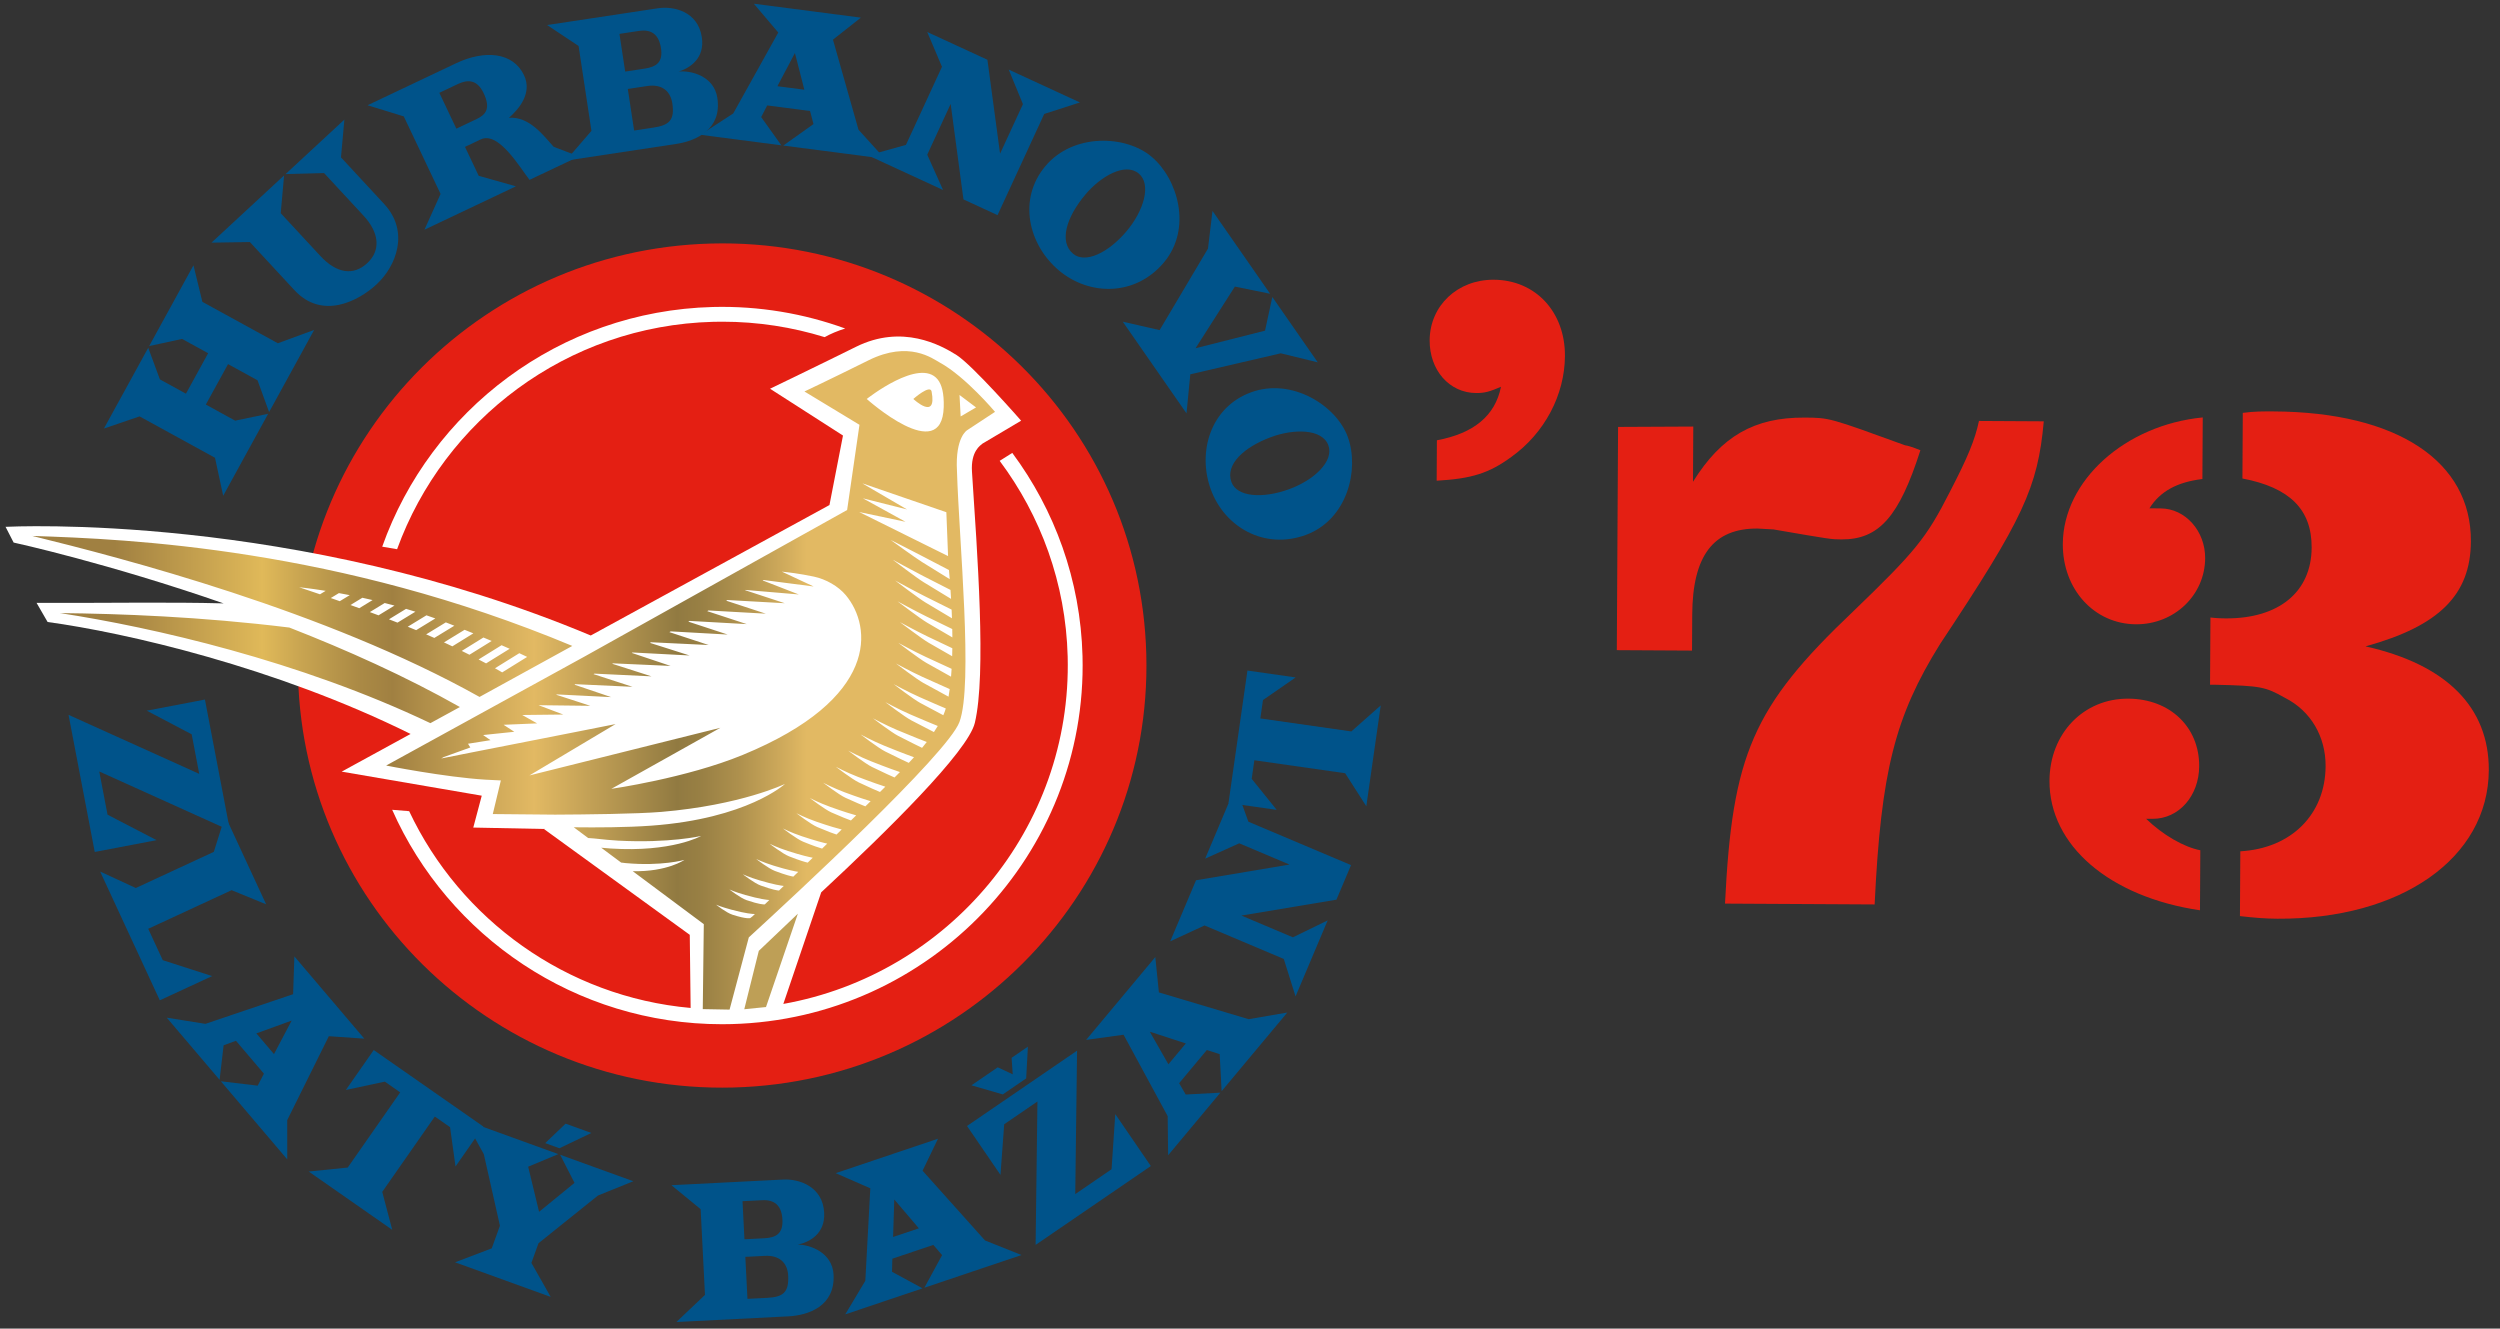 <svg width="175" height="93" viewBox="0 0 175 93" fill="none" xmlns="http://www.w3.org/2000/svg">
<rect x="0" y="0" width="175" height="93" fill="#333333" stroke="none"/>
<path d="M51.328 76.125C34.931 76.551 21.29 63.675 20.863 47.363C20.436 31.046 33.384 17.477 49.781 17.048C66.177 16.619 79.814 29.495 80.241 45.81C80.669 62.123 67.722 75.693 51.328 76.125Z" fill="#E41F13"/>
<path d="M75.776 45.927C75.636 40.596 73.824 35.697 70.86 31.704L69.977 32.259C72.847 36.099 74.603 40.818 74.737 45.954C75.051 57.982 66.392 68.21 54.833 70.275L57.484 62.464C62.084 58.193 67.758 52.604 68.238 50.603C69.055 47.197 68.406 38.654 68.039 33.026C67.944 31.575 68.638 31.175 68.771 31.055L71.479 29.448C71.479 29.448 68.073 25.556 66.957 24.852C65.847 24.152 63.154 22.673 59.922 24.275C57.502 25.477 53.903 27.211 53.903 27.211L59.009 30.488L58.062 35.353L41.354 44.485C20.672 35.82 0.634 36.87 0.389 36.878L0.954 37.979C1.088 38.007 7.568 39.429 15.652 42.237C11.824 42.134 7.56 42.219 2.56 42.202L3.333 43.54C8.786 44.284 19.291 46.694 28.741 51.377L23.917 54.014L33.722 55.698L33.13 57.93L38.072 58.028L48.284 65.438L48.344 70.557C39.645 69.776 32.217 64.366 28.641 56.782L27.452 56.685C31.375 65.543 40.286 71.695 50.544 71.695C50.765 71.695 50.989 71.692 51.212 71.686C65.118 71.318 76.138 59.763 75.776 45.927Z" fill="white"/>
<path d="M49.925 22.527C50.142 22.521 50.355 22.519 50.57 22.519C53.056 22.519 55.46 22.899 57.725 23.6C58.142 23.367 58.627 23.163 59.164 22.995C56.277 21.949 53.152 21.406 49.898 21.489C39.152 21.77 30.136 28.734 26.755 38.267L27.796 38.445C31.083 29.392 39.685 22.795 49.925 22.527Z" fill="white"/>
<path d="M53.116 66.56L52.099 70.647L53.621 70.49L55.851 63.958L53.116 66.56Z" fill="#BE9F56"/>
<path d="M67.706 30.11L69.652 28.83C69.652 28.83 67.577 26.359 65.787 25.38C65.296 25.112 63.631 23.814 60.804 25.218C57.976 26.622 56.311 27.404 56.311 27.404L60.163 29.736L59.299 35.7L40.962 45.933L27.03 53.588C27.03 53.588 31.132 54.403 33.973 54.576C34.319 54.597 34.685 54.615 35.06 54.631L34.495 56.984L38.86 57.025C40.957 57.015 44.593 56.976 46.288 56.833C51.89 56.361 54.951 54.873 54.951 54.873C54.951 54.873 52.324 57.307 45.594 57.796C43.864 57.922 41.751 57.929 40.162 57.909L41.172 58.661C41.296 58.667 41.429 58.676 41.58 58.692C42.237 58.764 42.838 58.822 43.257 58.844C46.856 59.036 49.081 58.517 49.081 58.517C49.081 58.517 47.048 59.675 42.732 59.395C42.525 59.382 42.303 59.361 42.084 59.34L43.48 60.38C43.596 60.395 43.706 60.409 43.8 60.417C46.314 60.648 47.912 60.192 47.912 60.192C47.912 60.192 46.702 61.038 44.29 60.983L49.266 64.691L49.194 70.638L51.07 70.673L52.417 65.617C55.555 62.745 66.326 52.777 67.16 50.544C68.137 47.927 67.136 37.879 66.988 32.973C66.855 30.586 67.706 30.11 67.706 30.11ZM66.637 43.28C66.305 43.082 65.729 42.738 64.777 42.17C64.299 41.885 62.658 40.635 62.658 40.635C62.658 40.635 63.918 41.326 64.734 41.736C65.525 42.133 66.188 42.462 66.613 42.672C66.622 42.871 66.63 43.074 66.637 43.28ZM66.574 41.922C66.235 41.716 65.642 41.356 64.66 40.757C64.18 40.467 62.491 39.178 62.491 39.178C62.491 39.178 63.8 39.898 64.62 40.319C65.422 40.73 66.103 41.077 66.535 41.296C66.549 41.496 66.562 41.706 66.574 41.922ZM66.48 40.541C66.129 40.323 65.527 39.95 64.546 39.344C64.065 39.046 62.346 37.796 62.346 37.796C62.346 37.796 63.686 38.47 64.508 38.902C65.301 39.318 65.984 39.673 66.426 39.902C66.443 40.093 66.461 40.307 66.48 40.541ZM65.634 26.558C65.926 26.918 66.088 27.529 66.061 28.488C65.943 32.652 60.671 27.928 60.671 27.928C60.671 27.928 64.37 24.997 65.634 26.558ZM60.281 34.8L60.283 34.816L60.28 34.814L60.281 34.8ZM60.154 35.844L63.386 36.526L60.402 34.882L63.492 35.662L60.395 33.856L60.396 33.845L66.245 35.856L66.365 38.926L60.153 35.847L60.154 35.844ZM51.985 52.847C48.039 54.47 42.793 55.219 42.793 55.219L50.428 50.944L37.061 54.28L43.09 50.685C43.09 50.685 37.853 51.726 36.275 52.03C34.697 52.334 30.884 53.094 30.884 53.094L31.074 52.989L32.923 52.323L32.76 52.062L34.337 51.812L33.829 51.463L33.854 51.449L36.001 51.225L35.25 50.735L37.6 50.637L36.556 50.05L39.428 50.017L37.698 49.364L41.321 49.407L38.937 48.633L38.981 48.609L42.779 48.798L40.211 47.928L40.274 47.893L44.273 48.076L41.546 47.189L41.609 47.154L45.606 47.345L42.855 46.464L42.909 46.434L46.939 46.614L44.226 45.705L44.282 45.674L48.272 45.883L45.497 45.001L45.574 44.958L49.605 45.151L46.856 44.248L46.95 44.196L50.939 44.419L48.182 43.514L48.272 43.464L52.272 43.688L49.507 42.78L49.594 42.732L53.605 42.957L50.832 42.047L50.915 42.001L54.937 42.226L52.156 41.313L52.187 41.296L55.918 41.613L53.387 40.631L53.443 40.6L56.957 41.055L54.731 40.015C55.103 40.051 55.958 40.149 56.972 40.363C57.821 40.543 58.687 41.04 59.206 41.662C61.06 43.885 61.56 48.909 51.985 52.847ZM52.665 64.154L52.516 64.266C52.516 64.266 52.295 64.358 51.282 64.033C50.829 63.888 50.124 63.327 50.124 63.327C50.124 63.327 50.437 63.471 51.19 63.675C52.219 63.954 52.699 63.981 52.842 63.982C52.771 64.051 52.712 64.108 52.665 64.154ZM53.536 63.307C53.466 63.315 53.165 63.318 52.269 63.013C51.816 62.859 51.06 62.263 51.06 62.263C51.06 62.263 51.423 62.435 52.179 62.651C53.184 62.937 53.686 62.99 53.851 63.001C53.74 63.108 53.636 63.21 53.536 63.307ZM54.531 62.339C54.403 62.331 54.058 62.278 53.257 61.991C52.803 61.828 51.998 61.198 51.998 61.198C51.998 61.198 52.411 61.399 53.17 61.625C54.159 61.919 54.68 61.996 54.864 62.016C54.75 62.126 54.639 62.234 54.531 62.339ZM55.534 61.363C55.378 61.339 55.016 61.257 54.245 60.967C53.79 60.796 52.935 60.13 52.935 60.13C52.935 60.13 53.398 60.36 54.161 60.597C55.138 60.9 55.678 60.999 55.878 61.029C55.762 61.142 55.647 61.253 55.534 61.363ZM56.54 60.384C56.361 60.344 55.98 60.237 55.233 59.943C54.777 59.763 53.873 59.062 53.873 59.062C53.873 59.062 54.385 59.321 55.152 59.568C56.12 59.881 56.678 60.001 56.893 60.041C56.774 60.156 56.657 60.27 56.54 60.384ZM57.548 59.402C57.351 59.348 56.957 59.221 56.221 58.919C55.764 58.731 54.81 57.995 54.81 57.995C54.81 57.995 55.372 58.283 56.142 58.541C57.102 58.863 57.677 59.003 57.906 59.053C57.787 59.169 57.667 59.285 57.548 59.402ZM58.557 58.418C58.346 58.351 57.943 58.207 57.209 57.894C56.751 57.699 55.747 56.926 55.747 56.926C55.747 56.926 56.359 57.243 57.132 57.512C58.089 57.845 58.678 58.004 58.919 58.064C58.8 58.181 58.679 58.299 58.557 58.418ZM59.566 57.433C59.341 57.353 58.928 57.193 58.197 56.87C57.738 56.667 56.685 55.859 56.685 55.859C56.685 55.859 57.347 56.204 58.123 56.484C59.076 56.828 59.679 57.005 59.933 57.075C59.814 57.191 59.691 57.311 59.566 57.433ZM60.575 56.446C60.337 56.353 59.914 56.178 59.185 55.846C58.725 55.636 57.622 54.791 57.622 54.791C57.622 54.791 58.334 55.165 59.113 55.456C60.061 55.81 60.677 56.004 60.944 56.084C60.828 56.199 60.704 56.32 60.575 56.446ZM61.6 55.439C61.364 55.342 60.918 55.15 60.12 54.773C59.658 54.555 58.507 53.674 58.507 53.674C58.507 53.674 59.268 54.077 60.051 54.379C61.088 54.778 61.744 54.995 61.973 55.068C61.877 55.165 61.751 55.29 61.6 55.439ZM62.617 54.424C62.389 54.326 61.918 54.114 61.038 53.687C60.575 53.462 59.374 52.545 59.374 52.545C59.374 52.545 60.185 52.977 60.972 53.289C62.138 53.752 62.851 53.996 62.996 54.044C62.861 54.18 62.734 54.307 62.617 54.424ZM63.615 53.401C63.396 53.302 62.912 53.076 61.956 52.599C61.492 52.367 60.242 51.413 60.242 51.413C60.242 51.413 61.103 51.874 61.893 52.197C63.193 52.729 63.96 53 63.979 53.007C63.856 53.143 63.734 53.274 63.615 53.401ZM64.545 52.349C64.302 52.233 63.801 51.987 62.873 51.512C62.407 51.273 61.108 50.282 61.108 50.282C61.108 50.282 62.019 50.772 62.812 51.106C63.93 51.577 64.67 51.862 64.874 51.939C64.767 52.078 64.657 52.214 64.545 52.349ZM65.375 51.244C65.091 51.1 64.602 50.85 63.79 50.424C63.323 50.179 61.975 49.151 61.975 49.151C61.975 49.151 62.936 49.669 63.732 50.014C64.64 50.407 65.308 50.682 65.645 50.818C65.56 50.96 65.47 51.103 65.375 51.244ZM66.032 50.066C65.737 49.912 65.237 49.647 64.419 49.207C63.95 48.955 62.553 47.89 62.553 47.89C62.553 47.89 63.564 48.437 64.363 48.793C65.19 49.161 65.835 49.437 66.206 49.594C66.159 49.75 66.101 49.907 66.032 50.066ZM66.398 48.768C66.117 48.617 65.58 48.325 64.633 47.804C64.162 47.545 62.716 46.443 62.716 46.443C62.716 46.443 63.776 47.019 64.579 47.385C65.436 47.776 66.105 48.072 66.479 48.236C66.455 48.419 66.428 48.597 66.398 48.768ZM66.573 47.368C66.266 47.197 65.733 46.9 64.845 46.401C64.373 46.136 62.878 44.997 62.878 44.997C62.878 44.997 63.988 45.602 64.794 45.979C65.581 46.347 66.216 46.638 66.613 46.818C66.602 47.004 66.589 47.187 66.573 47.368ZM66.652 45.936C66.321 45.747 65.802 45.45 65.011 44.996C64.537 44.724 62.993 43.548 62.993 43.548C62.993 43.548 64.153 44.182 64.963 44.57C65.666 44.907 66.255 45.185 66.663 45.377C66.661 45.564 66.658 45.75 66.652 45.936ZM64.894 43.583C64.418 43.305 62.826 42.092 62.826 42.092C62.826 42.092 64.036 42.754 64.849 43.153C65.608 43.526 66.241 43.832 66.658 44.033C66.662 44.227 66.665 44.423 66.666 44.619C66.335 44.426 65.781 44.102 64.894 43.583ZM67.166 27.648L68.323 28.52L67.246 29.151L67.166 27.648ZM40.06 45.215C23.688 38.375 9.078 37.733 2.262 37.516C8.522 39.057 22.763 42.733 33.568 48.785L40.06 45.215ZM36.902 45.984L35.154 47.067C34.991 46.973 34.825 46.878 34.648 46.779L36.352 45.723C36.542 45.812 36.727 45.899 36.902 45.984ZM22.399 41.601C21.506 41.294 20.937 41.107 20.937 41.107C20.937 41.107 21.649 41.176 22.796 41.359L22.399 41.601ZM23.784 42.084C23.565 42.007 23.356 41.933 23.155 41.863L23.723 41.517C23.964 41.56 24.217 41.608 24.481 41.66L23.784 42.084ZM24.532 42.351L25.365 41.843C25.598 41.894 25.838 41.948 26.081 42.005L25.148 42.575C24.939 42.498 24.733 42.423 24.532 42.351ZM25.888 42.846L26.929 42.211C27.155 42.268 27.383 42.328 27.615 42.391L26.497 43.073C26.292 42.996 26.09 42.92 25.888 42.846ZM27.226 43.351L28.424 42.62C28.641 42.684 28.859 42.751 29.078 42.82L27.825 43.584C27.626 43.506 27.427 43.428 27.226 43.351ZM28.543 43.87L29.851 43.072C30.058 43.142 30.266 43.216 30.474 43.291L29.131 44.111C28.937 44.03 28.742 43.95 28.543 43.87ZM29.831 44.406L31.208 43.566C31.223 43.572 31.239 43.578 31.255 43.584C31.446 43.659 31.622 43.729 31.804 43.801L30.403 44.656C30.217 44.573 30.026 44.489 29.831 44.406ZM31.078 44.967L32.521 44.086C32.73 44.17 32.938 44.254 33.135 44.334L31.665 45.244C31.474 45.153 31.279 45.061 31.078 44.967ZM32.323 45.564L33.84 44.625C34.039 44.708 34.231 44.789 34.418 44.868L32.862 45.832C32.688 45.744 32.505 45.654 32.323 45.564ZM35.11 45.165C35.304 45.25 35.496 45.334 35.677 45.415L34.026 46.438C33.859 46.348 33.678 46.255 33.501 46.162L35.11 45.165ZM65.212 27.406C65.114 26.881 63.933 27.927 63.933 27.927C63.933 27.927 65.604 29.499 65.212 27.406ZM32.194 49.492C28.377 47.335 24.237 45.481 20.256 43.929C13.996 43.157 8.346 42.961 4.198 42.916C10.699 43.915 20.957 46.251 30.127 50.621L32.194 49.492Z" fill="url(#paint0_linear_298_315)"/>
<path d="M6.949 54.004L7.527 57.028L10.96 58.81L6.632 59.637L4.798 50.04L13.947 54.171L13.418 51.403L10.273 49.747L14.345 48.968L16.097 58.135L6.949 54.004Z" fill="#00538A"/>
<path d="M7.011 61.009L9.505 62.161L14.968 59.63L15.76 57.108L18.63 63.303L16.211 62.312L10.375 65.015L11.393 67.213L14.849 68.326L11.186 70.022L7.011 61.009Z" fill="#00538A"/>
<path d="M18.475 75.158L16.515 72.853L15.654 73.171L15.371 75.587L11.673 71.237L14.377 71.67L20.518 69.593L20.606 66.948L25.501 72.706L23.019 72.534L20.106 78.407L20.107 81.156L15.46 75.69L18.038 75.996L18.475 75.158ZM20.417 71.44L17.946 72.337L19.179 73.787L20.417 71.44Z" fill="#00538A"/>
<path d="M31.504 78.902L30.438 78.157L26.757 83.431L27.456 86.088L21.61 82.007L24.341 81.728L28.014 76.466L26.937 75.714L24.211 76.297L26.161 73.503L33.836 78.86L31.886 81.654L31.504 78.902Z" fill="#00538A"/>
<path d="M39.21 80.833L44.332 82.687L41.86 83.685L37.696 87.025L37.198 88.403L38.548 90.784L31.856 88.361L34.422 87.384L34.995 85.801L33.868 80.793L32.556 78.426L39.081 80.788L36.972 81.669L37.735 84.828L40.216 82.8L39.21 80.833ZM39.157 80.377L38.166 80.018L39.591 78.656L41.393 79.308L39.157 80.377Z" fill="#00538A"/>
<path d="M55.18 92.145L47.347 92.541L49.348 90.644L49.045 84.642L47 82.964L54.834 82.568C55.942 82.513 57.6 83.059 57.692 84.891C57.768 86.395 56.632 86.959 55.845 87.123C56.695 87.121 58.271 87.672 58.35 89.23C58.461 91.445 56.574 92.074 55.18 92.145ZM53.357 84.014L51.976 84.083L52.111 86.749L53.492 86.679C54.312 86.638 54.82 86.366 54.77 85.381C54.719 84.37 54.205 83.97 53.357 84.014ZM53.554 87.91L52.173 87.98L52.322 90.919L53.703 90.85C54.797 90.795 55.233 90.485 55.173 89.296C55.126 88.378 54.538 87.86 53.554 87.91Z" fill="#00538A"/>
<path d="M65.331 87.143L62.464 88.108L62.441 89.026L64.579 90.184L59.169 92.005L60.573 89.655L60.922 83.182L58.499 82.121L65.66 79.71L64.58 81.951L68.953 86.834L71.506 87.852L64.707 90.14L65.947 87.859L65.331 87.143ZM62.599 83.962L62.516 86.589L64.319 85.982L62.599 83.962Z" fill="#00538A"/>
<path d="M75.268 83.586L77.809 81.846L78.069 77.986L80.558 81.623L72.493 87.143L72.621 77.104L70.294 78.697L70.033 82.242L67.691 78.819L75.394 73.547L75.268 83.586ZM68 75.972L69.841 74.712L70.891 75.204L70.812 74.047L71.953 73.266L71.832 75.488L70.194 76.609L68 75.972Z" fill="#00538A"/>
<path d="M84.478 73.502L82.539 75.824L83 76.617L85.427 76.486L81.769 80.867L81.737 78.129L78.65 72.431L76.029 72.793L80.871 66.994L81.122 69.469L87.403 71.343L90.111 70.877L85.514 76.382L85.378 73.79L84.478 73.502ZM80.485 72.218L81.788 74.501L83.007 73.041L80.485 72.218Z" fill="#00538A"/>
<path d="M87.387 57.52L94.573 60.557L93.55 62.977L86.898 64.089L90.504 65.613L92.937 64.427L90.689 69.748L89.865 67.126L84.317 64.782L81.916 65.892L83.722 61.618L90.264 60.519L86.746 59.032L84.361 60.105L86.497 55.05L87.387 57.52Z" fill="#00538A"/>
<path d="M88.408 49.003L88.224 50.29L94.593 51.201L96.651 49.379L95.642 56.439L94.161 54.126L87.805 53.218L87.619 54.519L89.369 56.691L85.995 56.208L87.32 46.939L90.694 47.421L88.408 49.003Z" fill="#00538A"/>
<path d="M12.746 23.724L10.442 24.224L13.543 18.571L14.168 21.131L19.449 24.028L21.99 23.096L18.837 28.844L18.027 26.62L15.963 25.488L14.409 28.32L16.461 29.446L18.771 28.965L15.624 34.701L15.051 32.045L9.77 29.148L7.275 29.997L10.376 24.345L11.192 26.557L13.016 27.558L14.57 24.726L12.746 23.724Z" fill="#00538A"/>
<path d="M22.685 12.115L19.989 12.186L24.106 8.372L23.869 11.017L26.892 14.281C28.688 16.219 27.733 18.634 26.357 19.908C25.121 21.052 22.569 22.427 20.607 20.308L17.49 16.943L14.805 16.985L19.887 12.278L19.65 14.923L22.423 17.916C23.558 19.141 24.733 19.322 25.707 18.42C26.651 17.546 26.572 16.312 25.447 15.097L22.685 12.115Z" fill="#00538A"/>
<path d="M37.067 12.59C36.375 11.707 34.898 9.167 33.649 9.759L32.549 10.281L33.51 12.308L36.115 13.042L29.711 16.08L30.84 13.575L28.265 8.148L25.729 7.367L31.923 4.429C33.938 3.473 35.918 3.655 36.68 5.262C37.284 6.536 36.3 7.654 35.627 8.246C37.043 8.134 38.05 9.49 38.756 10.276L40.529 10.95L37.067 12.59ZM32.052 5.881L30.754 6.497L31.945 9.007L33.366 8.332C34.034 8.015 34.355 7.575 33.851 6.512C33.381 5.524 32.695 5.577 32.052 5.881Z" fill="#00538A"/>
<path d="M47.353 10.072L39.6 11.247L41.401 9.16L40.501 3.219L38.299 1.753L46.053 0.579C47.149 0.413 48.853 0.791 49.128 2.604C49.354 4.093 48.279 4.768 47.513 5.008C48.358 4.922 49.982 5.313 50.215 6.855C50.548 9.049 48.733 9.863 47.353 10.072ZM44.729 2.164L43.362 2.371L43.762 5.01L45.129 4.803C45.941 4.68 46.418 4.358 46.271 3.384C46.119 2.382 45.569 2.037 44.729 2.164ZM45.313 6.02L43.947 6.227L44.388 9.137L45.755 8.93C46.838 8.766 47.241 8.414 47.063 7.237C46.925 6.331 46.288 5.874 45.313 6.02Z" fill="#00538A"/>
<path d="M56.704 7.77L53.705 7.38L53.282 8.195L54.694 10.173L49.034 9.436L51.327 7.94L54.479 2.277L52.768 0.26L60.26 1.235L58.307 2.775L60.095 9.081L61.942 11.116L54.83 10.19L56.944 8.685L56.704 7.77ZM55.645 3.712L54.418 6.036L56.305 6.282L55.645 3.712Z" fill="#00538A"/>
<path d="M73.096 7.976L69.828 15.059L67.442 13.958L66.547 7.275L64.907 10.829L66.013 13.299L60.769 10.88L63.416 10.142L65.938 4.675L64.907 2.241L69.119 4.184L70.005 10.757L71.605 7.29L70.611 4.872L75.593 7.171L73.096 7.976Z" fill="#00538A"/>
<path d="M74.117 18.924C72.003 17.142 71.216 13.955 73.183 11.621C75.132 9.308 78.807 9.451 80.607 10.968C82.45 12.52 83.475 15.998 81.463 18.384C79.479 20.74 76.263 20.732 74.117 18.924ZM79.717 12.151C78.755 11.34 77.035 12.361 75.985 13.607C74.653 15.187 74.111 16.914 75.115 17.761C75.963 18.475 77.587 17.696 78.857 16.188C80.066 14.754 80.617 12.91 79.717 12.151Z" fill="#00538A"/>
<path d="M89.063 20.791L92.244 25.365L89.653 24.732L83.321 26.201L83.055 28.936L78.593 22.518L81.172 23.109L84.558 17.403L84.875 14.765L88.908 20.564L86.441 20.061L83.689 24.376L88.552 23.146L89.063 20.791Z" fill="#00538A"/>
<path d="M84.755 34.255C83.81 31.656 84.717 28.5 87.587 27.457C90.431 26.424 93.544 28.38 94.349 30.593C95.171 32.857 94.326 36.384 91.393 37.45C88.497 38.502 85.713 36.893 84.755 34.255ZM92.987 31.176C92.557 29.993 90.557 30.02 89.026 30.577C87.083 31.283 85.752 32.509 86.201 33.745C86.58 34.788 88.376 34.921 90.229 34.247C91.991 33.607 93.389 32.282 92.987 31.176Z" fill="#00538A"/>
<path d="M118.509 33.724C120.487 30.543 122.791 29.212 126.32 29.231C128.056 29.241 128.056 29.241 133.366 31.175C133.478 31.176 133.869 31.289 134.428 31.517C132.945 36.158 131.536 37.774 128.904 37.759C128.176 37.755 128.176 37.755 124.147 37.06L123.027 36.998C119.947 36.981 118.48 38.877 118.456 43.021L118.442 45.541L113.177 45.511L113.265 29.885L118.53 29.859L118.509 33.724ZM143.064 29.493C142.646 34.14 141.625 36.318 135.807 45.078C132.642 50.157 131.668 54.016 131.224 63.311L120.751 63.252C121.258 52.838 122.677 49.485 129.716 42.804C134.052 38.628 134.842 37.68 136.484 34.441C137.73 32.04 138.241 30.811 138.528 29.467L143.064 29.493Z" fill="#E41F13"/>
<path d="M153.998 63.72C147.674 62.789 143.438 59.18 143.464 54.644C143.483 51.339 145.849 48.888 148.985 48.906C151.897 48.922 153.959 50.895 153.943 53.639C153.931 55.711 152.522 57.328 150.674 57.317L150.226 57.314C151.396 58.441 152.847 59.289 154.022 59.519L153.998 63.72ZM154.168 33.532C152.375 33.746 151.195 34.412 150.46 35.583L150.796 35.585L151.244 35.588C152.98 35.598 154.372 37.174 154.361 39.078C154.346 41.654 152.206 43.715 149.518 43.7C146.606 43.684 144.379 41.263 144.397 38.07C144.422 33.645 148.757 29.75 154.192 29.22L154.168 33.532ZM156.995 28.9C157.836 28.792 158.396 28.796 159.18 28.8C167.805 28.849 172.994 32.294 172.963 37.895C172.942 41.647 170.745 43.82 165.584 45.246C171.234 46.51 174.241 49.495 174.216 53.92C174.181 60.081 168.052 64.358 159.427 64.31C158.531 64.305 157.859 64.245 156.796 64.128L156.822 59.592C160.408 59.388 162.774 56.993 162.792 53.633C162.804 51.561 161.75 49.762 159.963 48.857C158.567 48.064 158.231 48.007 155.095 47.933L154.703 47.931L154.73 43.226C155.234 43.285 155.626 43.287 155.794 43.288C159.546 43.309 161.798 41.418 161.815 38.338C161.83 35.649 160.27 34.128 156.97 33.494L156.995 28.9Z" fill="#E41F13"/>
<path d="M100.583 30.82C103.165 30.338 104.661 29.106 105.069 27.075C104.273 27.418 103.926 27.515 103.33 27.512C101.445 27.501 100.065 25.906 100.076 23.822C100.09 21.391 102.035 19.566 104.565 19.581C107.492 19.598 109.563 21.842 109.546 24.918C109.531 27.646 108.126 30.317 105.785 31.991C104.241 33.124 102.998 33.514 100.567 33.649L100.583 30.82Z" fill="#E41F13"/>
<defs>
<linearGradient id="paint0_linear_298_315" x1="2.262" y1="47.625" x2="69.652" y2="47.625" gradientUnits="userSpaceOnUse">
<stop offset="0.086" stop-color="#A08041"/>
<stop offset="0.117" stop-color="#AE8C46"/>
<stop offset="0.239" stop-color="#E0B959"/>
<stop offset="0.278" stop-color="#C9A551"/>
<stop offset="0.339" stop-color="#AB8A45"/>
<stop offset="0.374" stop-color="#A08041"/>
<stop offset="0.407" stop-color="#B08E49"/>
<stop offset="0.521" stop-color="#E2B963"/>
<stop offset="0.67" stop-color="#917A41"/>
<stop offset="0.696" stop-color="#998044"/>
<stop offset="0.737" stop-color="#B0924E"/>
<stop offset="0.788" stop-color="#D5AF5E"/>
<stop offset="0.804" stop-color="#E2B963"/>
</linearGradient>
</defs>
</svg>
